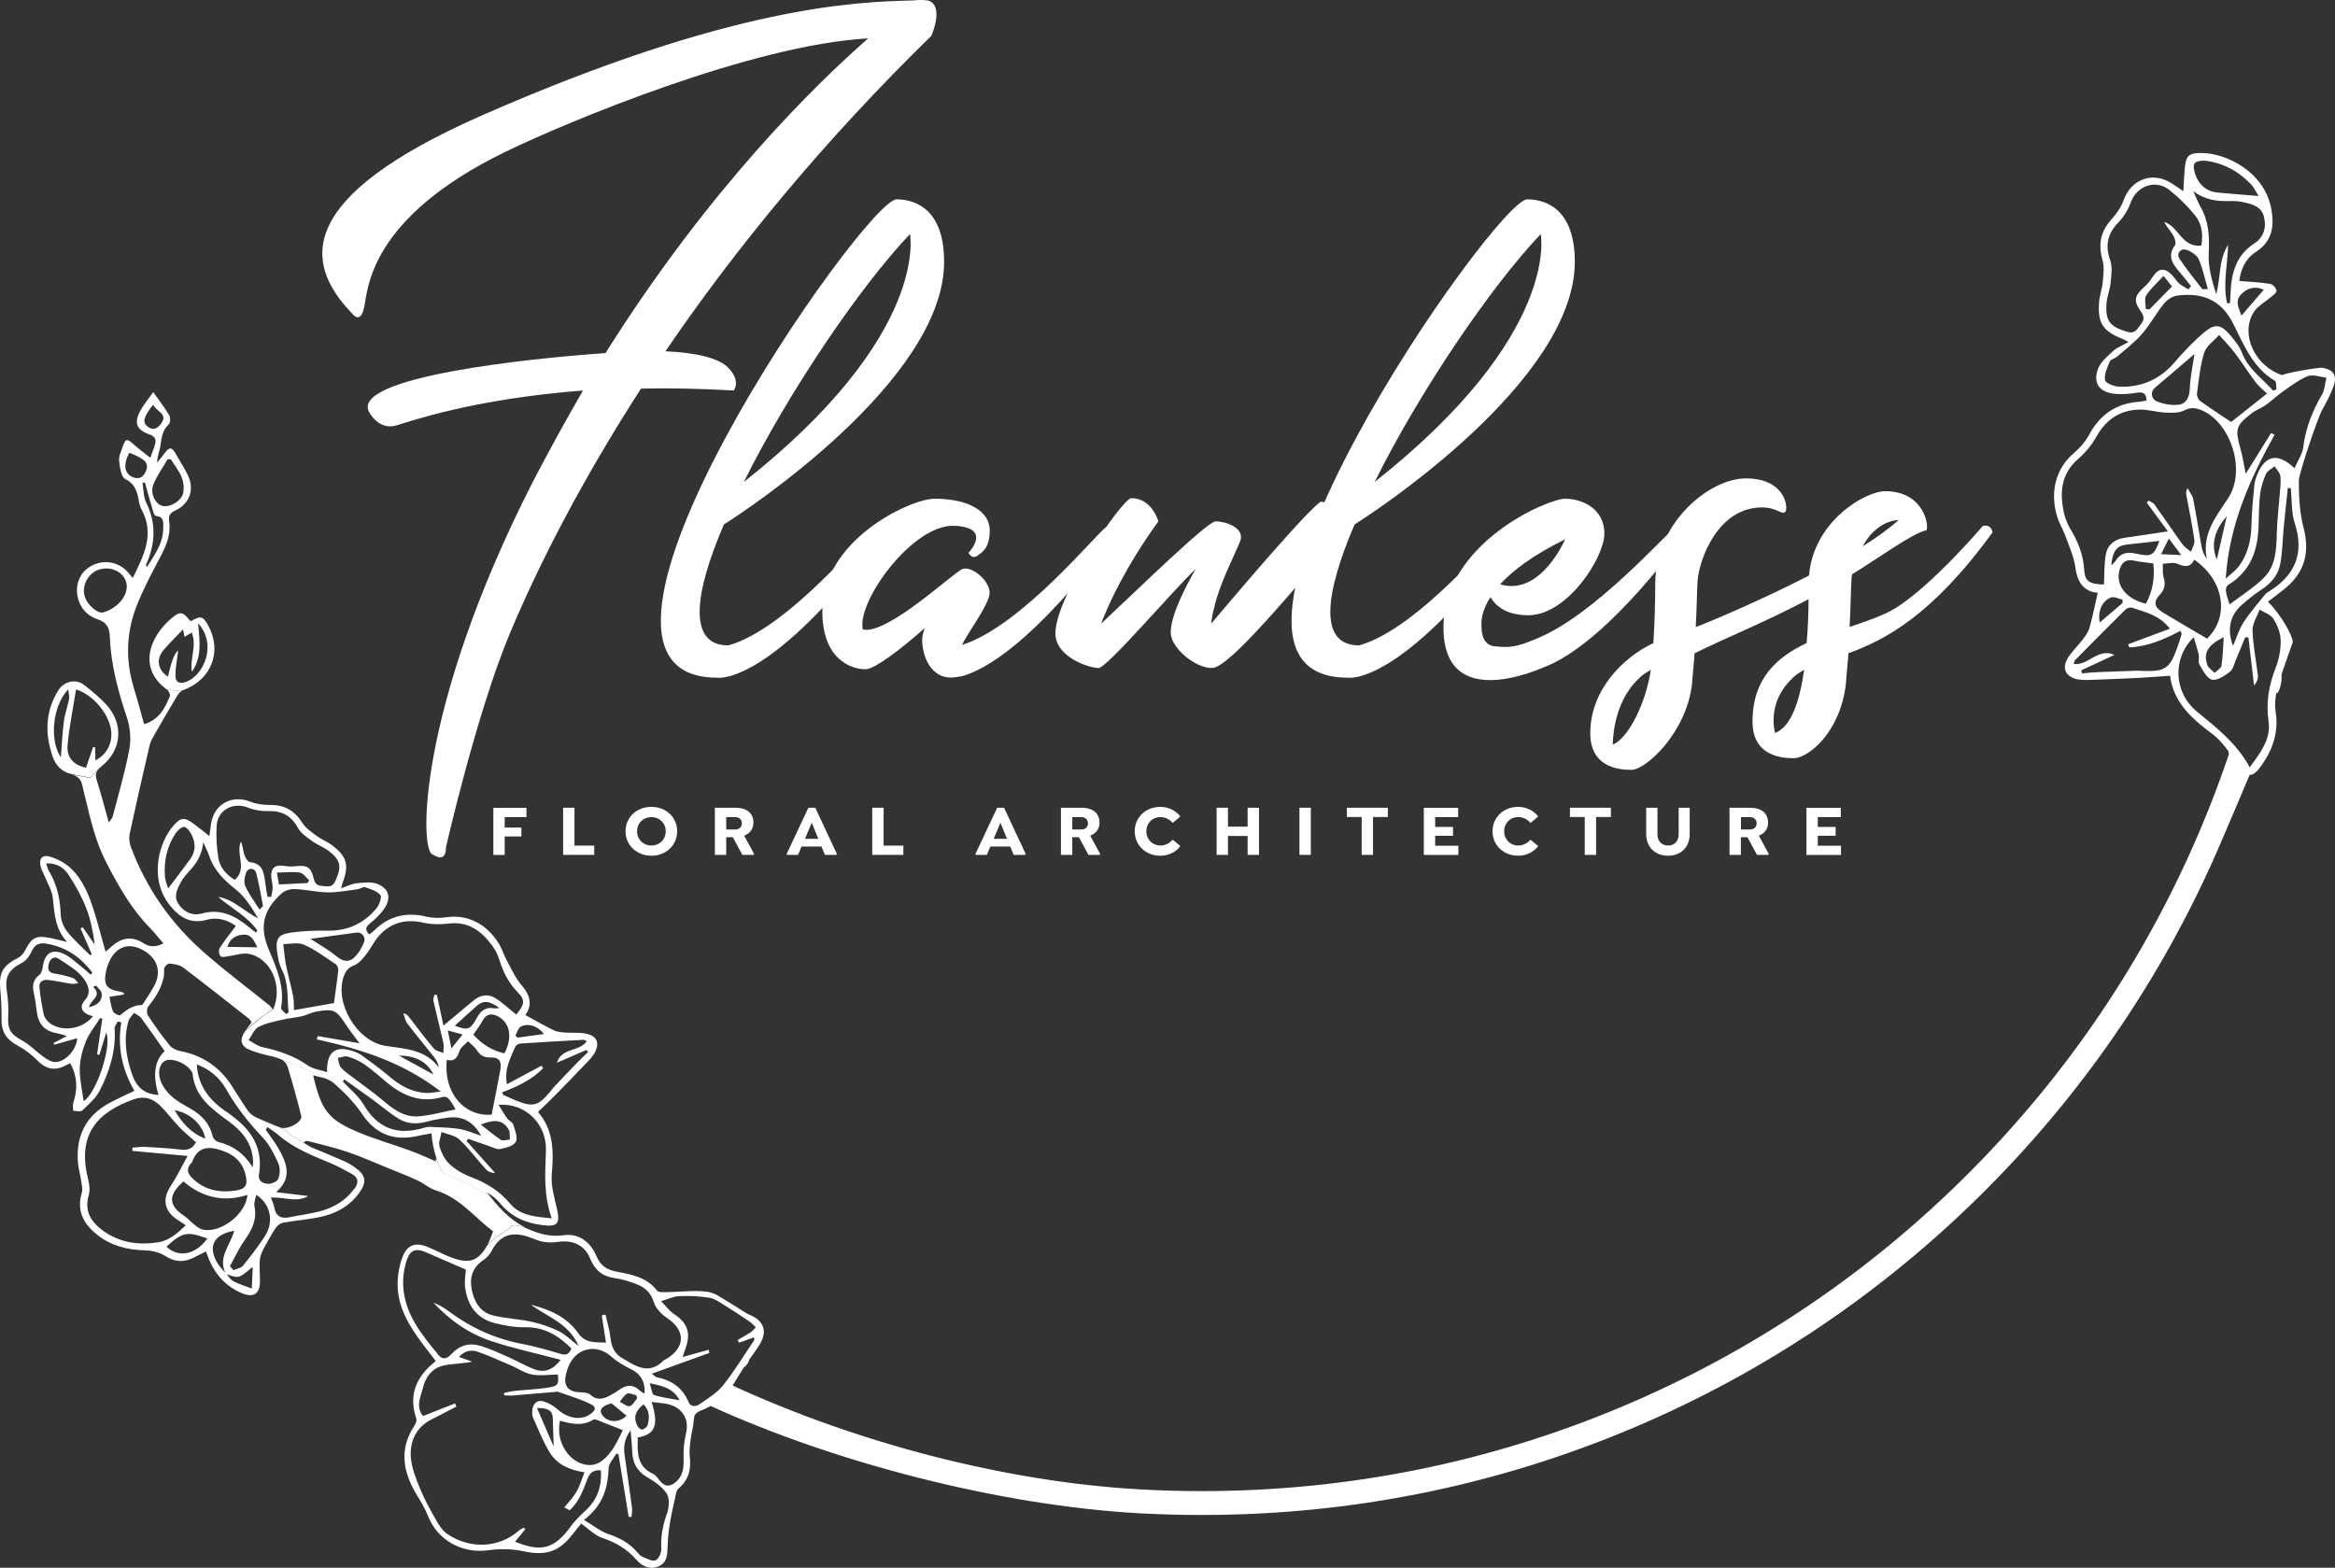 <?xml version="1.0" encoding="UTF-8"?>
<svg id="Layer_2" xmlns="http://www.w3.org/2000/svg" viewBox="0 0 244.65 164.28">
  <rect x="0" y="0" width="244.65" height="164.28" fill="#333333" stroke="none"/>
  <defs>
    <style>
      .cls-1 {
        fill: #fff;
      }
    </style>
  </defs>
  <g id="Layer_1-2" data-name="Layer_1">
    <g>
      <g>
        <path class="cls-1" d="M233.6,78.68c-.04.06-.09.13-.13.19.03.03.06.06.09.09-.9,2.67-1.9,5.31-3.01,7.93-5.72,13.52-13.91,25.67-24.34,36.1-10.43,10.43-22.58,18.62-36.1,24.34-14,5.92-28.88,8.92-44.21,8.92-2.14,0-4.31-.06-6.44-.18-14.28-.8-29.83-4.95-42.72-10.89-.25.81-2.02,1.35-2.28,2.15,13.1,5.98,30.38,10.43,44.87,11.24,2.18.12,4.39.18,6.58.18,15.67,0,30.87-3.07,45.19-9.12,13.82-5.85,26.24-14.22,36.9-24.88,10.66-10.66,19.03-23.08,24.88-36.9.48-1.14,1.56-3.62,2.89-6.8-.77-.73-1.49-1.53-2.15-2.38Z"/>
        <g>
          <path class="cls-1" d="M78.62,137.82c-.73-.33-1.37-.86-2.07-1.25-.8-.45-1.6-1.11-2.45-1.21-1.41-.18-2.87.03-4.31.04-.33,0-.81.03-.95-.16-1.08-1.42-2.69-1.69-4.25-1.99-1.02-.2-1.67-.61-2.09-1.61-.63-1.48-1.83-2.44-3.48-2.2-1.41.2-2.62-.17-3.81-.71-.97-.44-1.91-.39-1.67-.12-.54.35-2.27,1.49-2.51,1.92-.88,1.53-1.75,1.9-3.42,1.35-.95-.31-1.83-.82-2.76-1.2-1.28-.54-2.17-.27-2.67,1.02-.34.88-.51,1.89-.52,2.84-.01,2.45,1.23,4.43,2.64,6.31.44.59.9,1.17,1.36,1.77-2.05,1.62-2.89,3.54-2.04,6.03.06.19-.04.49-.16.68-1.69,2.5-1.24,4.93.22,7.34.42.7.86,1.4,1.15,2.15,1,2.59,3.61,4.02,6.38,3.62,1.18-.17,2.45-.14,3.62.11,2.32.5,3.74.09,5.2-1.82.3-.39.61-.76.87-1.08.78.56,1.41,1.23,2.17,1.49,1.44.48,2.65,1.19,3.65,2.35.56.64,1.41,1.03,2.31.63.9-.4.89-1.27.92-2.1.03-.74.09-1.49.21-2.23.15-.95.36-1.88.57-2.82.08-.34.12-.78.35-.98,1.09-.91,1.35-2.04,1.19-3.38-.07-.58.02-1.18.09-1.76.08-.68.29-1.34.33-2.02.03-.5.14-.75.64-.97.74-.32,1.58-.67,2.06-1.26.44-.55,1.43-1.09,1.52-1.24.02-.03.04-.06.06-.1-.07-.03-.14-.06-.21-.08.47-.75.81-1.3,1.2-1.93.1.05.61-.64.5-.72.44-.64.9-1.2,1.24-1.83.7-1.28.26-2.29-1.05-2.88ZM49.41,134.97c-.23-1.25.2-2.27,1.32-2.99.32-.21.6-.56.78-.91.82-1.54,1.93-2.03,3.65-1.53.57.17,1.11.46,1.69.57.51.1,1.06.11,1.58.03,1.53-.24,2.82.3,3.39,1.72.51,1.25,1.31,1.9,2.64,2.08.74.1,1.47.34,2.17.6.91.34,1.56.89,1.88,1.93.2.64.81,1.26,1.4,1.65,1.92,1.29,1.92,3.05-.07,4.27-.11.07-.24.1-.33.19-1.56,1.57-2.97.53-4.36-.29-.78-.46-1.1-1.22-1.19-2.13-.09-.81-.34-1.6-.52-2.41-.13.03-.26.06-.39.09.14.91.28,1.82.44,2.85-1.18-.06-2.14.12-2.95-1.04-1.15-1.65-2.98-2.44-4.91-2.93,1.71,1.28,3.95,1.92,5,4.33-.8-.61-1.35-1.19-2.03-1.53-.91-.45-1.89-.79-2.88-1.01-1.34-.3-2.74-.34-4.07-.67-1.42-.35-2.02-1.55-2.26-2.87ZM68.08,144.94c1.31.31,2.38.45,3.13,1.79-1.06-.2-1.9-.29-2.69-.55-.21-.07-.25-.67-.45-1.24ZM63.2,148.41c-.53-.61-.2-1.09.87-1.36.59.49,1.08.89,1.56,1.29-.63.72-1.82.76-2.43.07ZM65.26,149.86c-.55,1.08-1.09,2.46-2.33,3.31-1.09.75-2.71.23-3.6-1.05-.65-.93-.9-1.98-.66-3.25,1.24.36,2.4.59,3.52-.12.09-.06.29.01.43.07.84.33,1.68.66,2.63,1.04ZM64.94,146.87c.25-.29.46-.68.77-.83.24-.11.62.1.94.16.04.11.07.21.11.32-.26.29-.48.77-.79.83-.31.06-.69-.3-1.04-.47ZM67.42,147.16c.64.63.66,1.39.43,2.17-.06.21-.36.43-.58.47-.15.02-.42-.24-.51-.43-.41-.85-.2-1.51.66-2.21ZM67.06,145.74c-.66-.66-1.36-.68-2.11-.15-.33.24-.68.45-1.04.64-.7.37-1.36.56-2.07-.09-.25-.23-.75-.23-1.13-.25-1.14-.04-1.68-.66-1.43-1.77.1-.45.24-.92.47-1.32.94-1.67,2.88-1.91,4.3-.65.61.55,1.36.98,2.1,1.34.95.46,1.5,1.34,1.37,2.55-.17-.12-.33-.19-.45-.32ZM42.24,134.63c-.03-.89.12-1.83.41-2.67.35-1,.97-1.17,1.95-.75,1.4.6,2.8,1.21,4.21,1.83-.03.56-.17,1.25-.07,1.91.25,1.82,1.18,3.2,3.04,3.68,1.05.27,2.17.47,3.25.45,1.99-.03,3.48.86,4.84,2.23-.25.59-.55.74-1.14.56-1.35-.41-2.72-.8-4.1-1.06-2.8-.55-5.32-1.69-7.59-3.39-.5-.37-1.03-.69-1.63-.92,1.71,1.85,3.74,3.27,6.12,4.05,2.34.77,4.76,1.29,7.22,1.94-.82,1.05-1.67,1.39-2.73,1-.94-.34-1.81-.87-2.72-1.27-.97-.43-1.94-.88-2.95-1.19-1.17-.36-2.24-.05-3.08.88-.39.44-.87.62-1.29.12-1.8-2.19-3.64-4.39-3.74-7.42ZM59.83,159.92c-1.74,2.37-3.06,2.77-5.87,1.63.36-.44.72-.87,1.08-1.3-.05-.06-.1-.11-.15-.17-.16.09-.34.15-.48.27-2.08,1.87-5.17,2.03-7.57.37-.49-.33-.85-.91-1.15-1.44-.62-1.09-1.23-2.19-1.7-3.34-.43-1.06-.88-2.18-.95-3.3-.1-1.69.6-3.12,2.23-3.93.86-.43,1.7-.88,2.55-1.32-.05-.11-.09-.22-.14-.33-1.09.43-2.18.86-3.35,1.32-.82-.97-.25-1.99-.01-2.98.27-1.11.94-2,2.04-2.28.98-.25,2.05-.2,3.12-.43-.44-.16-.89-.32-1.39-.5.58-.65,1.28-.78,1.94-.55,1.21.41,2.37.96,3.55,1.46.72.31,1.4.79,2.14.93.87.16,1.8.02,2.73,0,.11,1.08.04,1.22-1.19,1.4-1.09.16-2.19.2-3.28.31-.39.04-.78.14-1.16.22,0,.08,0,.17,0,.25.3,0,.61.05.91.02,1.5-.12,3-.25,4.5-.38.06,0,.13-.04.19-.02,1.19.43,2.43.77,3.55,1.35.73.37.15.84-.27,1.1-.95.58-2.28.29-3.21-.54-.43-.38-.96-.71-1.5-.88-.73-.22-1.19.23-1.22,1,0,.22-.03.46.06.65.57,1.25,1.06,2.55,1.78,3.71.76,1.23,2.03,1.82,3.63,2.06-.3.74-.49,1.43-.84,2.04-.34.59-.84,1.1-1.28,1.64.19.1.38.2.57.3.94-.86,1.39-2.03,1.82-3.19.25-.68.6-1.07,1.45-1,.1,1.6-.32,2.99-1.52,4.13-.57.54-1.15,1.08-1.61,1.7ZM57.92,148.63c.03.99.06,1.98.09,2.95-.55-1.26-1.11-2.56-1.75-4.04,1.1,0,1.64.22,1.66,1.09ZM69.89,158.57c-.43,1.21-.68,2.39-.6,3.68.03.42-.25,1.08-.58,1.24-.32.16-.9-.15-1.34-.33-.25-.1-.46-.33-.64-.54-.8-.95-1.82-1.47-2.99-1.87-.83-.28-1.54-.88-2.55-1.48,1.99-1.52,2.5-3.36,2.58-5.43.02-.51.52-1.01.8-1.51.08.02.16.04.23.06.36,2.19.71,4.37,1.07,6.56.1,0,.2,0,.3,0,.02-.34.09-.68.04-1.01-.24-1.81-.5-3.61-.76-5.41-.12-.85-.09-1.67.62-2.65.07.92.15,1.57.17,2.23.04,1.15.47,2.02,1.5,2.64.79.47,1.63,1.02,2.11,1.75.33.5.26,1.44.04,2.07ZM71.86,150.3c-.19.8-.27,1.65-.24,2.48.04,1.02-.04,1.93-.93,2.61-.56.42-1.03.37-1.48-.14-.25-.28-.46-.66-.77-.8-1.75-.79-1.65-2.31-1.62-3.82,1.82-.32,2.23-1.27,1.45-3.73,1.11.18,2.16.09,2.99.89.72.7.83,1.54.6,2.51ZM77.4,140.71c.52-.19,1.04-.37,1.59-.57.02.12.07.23.04.28-1.07,1.58-2.06,3.23-3.24,4.71-.64.81-1.59,1.39-2.46,1.99-.36.25-.93.4-1.2-.23-.63-1.5-1.81-2.28-3.35-2.58-.08-.02-.14-.1-.49-.36,2.14-.77,4.09-1.47,6.04-2.18-.03-.11-.06-.22-.09-.33l-2.72.76c.16-.48.27-.78.37-1.09.49-1.51.09-2.51-1.22-3.38-.54-.36-.94-.91-1.4-1.38.63-.19,1.24-.5,1.88-.53,1.06-.05,2.13,0,3.18.17.55.09,1.07.47,1.57.78.9.55,1.77,1.13,2.64,1.72.24.16.43.4.65.6-.19.19-.37.4-.59.55-.43.28-.88.52-1.32.78.05.09.1.19.15.28Z"/>
          <path class="cls-1" d="M61.33,108.29c-.68-.11-1.38-.04-2.07-.09-.43-.03-.89-.07-1.27-.25-.98-.48-1.93-1.03-2.95-1.59.73-.99.57-2-.35-3.07-.66-.76-1.09-1.72-1.58-2.62-.32-.58-.5-1.23-.84-1.78-1.27-2.1-3.33-3.09-5.44-2.78-.72.11-1.5.1-2.21-.07-2.07-.49-3.85-.06-5.38,1.43-.17.17-.37.3-.54.45-.52-.51-.36-.82.1-1.19.53-.43,1.04-.92,1.43-1.47.8-1.14.56-2.16-.74-2.65-.64-.24-1.44-.12-2.16-.05-.49.05-.97.31-1.58.52.08-.32.09-.44.14-.55.71-1.91.47-2.78-1.14-3.99-.47-.35-1.05-.57-1.53-.92-.56-.41-1.19-.83-1.54-1.39-.8-1.27-1.84-1.89-3.34-1.88-.7,0-1.46-.08-2.1-.34-1.88-.76-3.76.2-4.11,2.21-.07.43-.12.86-.19,1.39-.63-.49-1.15-.93-1.7-1.33-.93-.68-1.3-.63-2.07.24-1.47,1.65-2.62,5.49-.41,8.3,1,1.27,2.17,2.05,3.91,1.56,1.19-.33,2.26.08,3.04.64-.61.82-1.2,1.55-1.7,2.34-.13.2-.06.69.11.85.15.14.56.02.85-.02.67-.08,1.37-.35,2.01-.25,2.34.36,3.73,3.33,2.64,5.86-.1-.11-2.77,1.99-2.99,2.33-.55.84-.39,1.52.55,1.89.78.31,1.61.52,2.44.7.74.16,5.81,2.29,6.3,2.73,1.1.97,2.17,2.03,2.98,3.23,1.42,2.13,3.28,2.89,5.73,2.38.51-.11,1.03-.2,1.58-.3.11,1.73.81,3.74,1.26,4.2.9.37,1.8.74,2.7,1.11.17.07.34.17.47.3.38.41,1.61.9,1.34.55.53.32,1.03.69,1.41,1.16,1.15,1.4,2.64,2.07,4.39,2.29,1.66.22,1.94-.14,1.55-1.81-.27-1.15-.62-2.36-.52-3.51.21-2.39.2-4.65-1.44-6.53.7-.68,1.33-1.28,1.94-1.9,1.01-1.03,2.01-2.06,3-3.1.36-.38.76-.76,1.01-1.22.56-1.04.18-1.81-.98-1.99ZM57,108.35c-.97.13-1.86.26-2.76.38-.08-.07-.16-.15-.24-.22.18-.32.28-.77.55-.92.78-.42,1.79-.09,2.44.76ZM39.77,97.99c1.23-1.33,2.76-1.71,4.55-1.31.85.19,1.79.21,2.66.1,2.1-.27,3.48.79,4.61,2.34.35.47.6,1.04.78,1.6.39,1.25.98,2.35,1.91,3.3.78.79.67,1.26-.19,2.29-.75-.59-1.44-1.27-2.25-1.75-.72-.43-1.53-.3-2.2.26-1,.83-1.99,1.66-3.18,2.65-.27-1.26-.48-2.25-.69-3.23-.09,0-.17,0-.26,0-.04.21-.14.44-.1.64.33,1.46.71,2.91,1.04,4.38.08.34,0,.72,0,1.08-.34-.15-.79-.21-1-.47-.91-1.07-1.75-2.21-2.61-3.32-.12-.16-.26-.31-.58-.37.13.36.19.77.41,1.06.91,1.19,1.87,2.35,2.8,3.52.24.3.43.65.51,1.1-1.42-1.91-3.58-1.96-5.56-2.26-3.07-.47-5.4-4.56-4.4-7.3.21-.57.48-.92,1.09-1.15.5-.19.91-.7,1.26-1.15.5-.63.85-1.41,1.39-2ZM51.51,116.8c-2.9.24-5.09-2.37-4.69-5.74.8.21,1.1-.23,1.33-.94.12-.39.58-.67.88-1.01.3.29.67.54.89.88.35.56.75.84,1.45.82.92-.03,1.22.38,1.05,1.32-.28,1.53-.59,3.06-.91,4.68ZM53.3,118.39c.16.27.09.68.12,1.02-.32.02-.72.17-.94.03-.74-.48-1.41-1.06-2.1-1.6,1.55-.63,2.36-.43,2.92.54ZM48.47,108.4c-.38.46-.68.84-1.17,1.45-.15-.72-.24-1.19-.38-1.87.68.19,1.07.29,1.56.42ZM47.66,107.47c.76-.68,1.5-1.35,2.24-2.02.71-.65,1.34-.62,2.42.18-.24.01-.41.05-.55.03-.83-.16-1.37.21-1.76.92-.74,1.35-.97,1.42-2.35.9ZM49.59,108.42c.35-.52.7-.96.96-1.45.4-.75.95-.82,1.64-.46,1.27.68,1.53,2.23.66,3.87q-1.88-.42-3.26-1.97ZM47.74,116.25c-1.3.25-2.61.64-3.93.73-1.57.11-2.75-.87-3.9-1.84-.9-.76-1.88-1.43-2.82-2.15-.47-.36-.98-.69-1.37-1.13-.22-.24-.23-.67-.33-1.01.36-.05.75-.22,1.06-.13.62.19,1.24.47,1.77.84.82.57,1.57,1.25,2.34,1.89,1.68,1.39,3.52,2.15,5.74,1.52.54-.15.75.06,1.42,1.26ZM45.41,112.59c-1.13-.62-2.42-1.32-3.62-1.98,1.56,0,2.93.54,3.62,1.98ZM35.12,100.98c.19.13.35.47.32.7-.12,1.17-.3,2.32-.45,3.43-1.31.23-2.71.48-4.19.74-.02-.45.01-.99-.09-1.49-.22-1.09-.53-2.17-.75-3.26-.14-.71-.19-1.45-.28-2.17.73,0,1.55-.21,2.16.06,1.16.51,2.2,1.29,3.26,2ZM32.54,98.38c1.51-.21,3.13-.42,4.75-.65.74-.11.99.59.88.9-.23.67-.64,1.36-1.18,1.81-.46.39-1.08.31-1.68-.19-.9-.75-1.94-1.32-2.78-1.87ZM22.88,89.9c-.19-1.1-.24-2.25-.18-3.37.09-1.66,1.75-2.53,3.29-1.9.64.26,1.4.38,2.09.36,1.45-.05,2.43.48,3.14,1.77.32.58.97,1,1.53,1.41.53.38,1.18.6,1.69,1,1.3.99,1.37,1.68.68,3.18-.3.65-.73.53-1.23.5-.5-.03-.85-.1-1-.72-.31-1.31-.69-1.5-2.01-1.35-.4.04-.81,0-1.21-.06-.88-.11-1.3.25-1.25,1.15.02.37.15.74.15,1.12,0,.33-.1.66-.15.99-.13,0-.26,0-.39,0-.09-.55-.19-1.09-.26-1.64-.13-.98-.31-1.88-1.57-1.99-.22-.02-.48-.44-.58-.72-.15-.46-.18-.97-.37-1.45-.6,1.28.71,2.83-.65,4.02-.84-.51-1.54-1.25-1.72-2.27ZM32.4,92.24c-.06.1-.12.19-.18.29-.94.05-1.88.1-2.99.15-.06-.35-.13-.76-.22-1.24.88-.02,1.66-.12,2.41,0,.36.05.65.52.98.81ZM26.84,91.46c.3,1.13.49,2.29.71,3.45.01.05-.11.13-.35.41-.56-.89-1.13-1.64-1.5-2.47-.17-.39-.08-1,.09-1.42.22-.54.9-.51,1.05.04ZM17.28,91.8c-.12-1.57.21-3.06,1.06-4.39.22-.34.66-.79.95-.76.31.04.66.54.83.91.4.84.37,1.71-.21,2.49-.73.99-1.48,1.98-2.29,3.05-.12-.43-.32-.86-.35-1.3ZM23.82,99.23c.26-.9.94-1.26,1.73-1.29.82-.03,1.07.68,1.42,1.33-1.1-.02-2.1-.03-3.16-.05ZM22.87,94c1.38,1.17,3.03,2.02,4.1,3.51-.05.07-.11.14-.16.21-.22-.17-.44-.33-.65-.51-1.45-1.21-3-2.04-5-1.49-1.02.28-1.88-.14-2.46-.99-.54-.8-.14-1.58.26-2.3.21-.38.49-.73.79-1.05.82-.87,1.44-1.82,1.54-3.12.21.48.46.94.63,1.43.5,1.5,1.52,2.51,2.74,3.48.99.78,1.7,1.91,2.38,3.05-1.46-.69-2.53-1.98-4.18-2.23ZM29.44,105.62c.45-2.3-.55-4.34-1.36-6.32-.97-2.39-.31-4.15,1.45-5.7.33-.29.9-.46,1.36-.44,1.16.05,2.3.33,3.46.35,1.04.01,2.08-.2,3.12-.33.28-.04.58-.28.81-.2.57.19,1.22.39,1.58.81.17.2-.11,1.01-.4,1.37-1.31,1.59-3,2.39-5.1,2.36-1.34-.02-2.7.02-4.02.23-1.19.19-1.47.68-1.32,1.86.09.68.2,1.4.51,1.99.75,1.44.53,2.98.71,4.48-.09.06-.18.12-.27.18-.18-.21-.55-.47-.52-.64ZM34.28,112.35c-.72-.24-1.47-.32-2.02-.7-1.46-1.01-3.05-1.57-4.76-1.92-.51-.11-.97-.48-1.45-.74.33-.47.57-1.13,1.02-1.37.76-.4,1.66-.57,2.52-.77.68-.17,1.4-.21,2.08-.37.48-.11.93-.38,1.42-.47,1.88-.34,2.15-.19,3.17,1.39.4.62.88,1.2,1.41,1.92-1.56-.27-2.97-.51-4.38-.75-.03.11-.07.23-.1.34,4.57,1.02,8.99,2.37,12.99,5.47-.69.07-1.13.18-1.56.15-1.47-.09-2.68-.75-3.79-1.7-.93-.79-1.92-1.51-2.91-2.23-.27-.2-.6-.34-.93-.45-1.83-.63-2.79.07-2.72,2.2ZM44.89,118.09c-.15,0-.31.04-.46.09-2.73.82-4.83.12-6.33-2.43-.54-.92-1.44-1.62-2.18-2.42.05-.07.11-.15.16-.22.99.71,1.98,1.41,2.96,2.12.91.66,1.76,1.4,2.71,1.99.92.57,1.95.6,3.01.31.72-.2,1.47-.32,2.22-.42,1.53-.19,2.66.48,3.43,1.91-.76-.25-1.51-.6-2.29-.72-1.07-.17-2.16-.16-3.24-.22ZM57.2,120.6c-.09,2.37-.25,4.69.61,7.07-1.6-.17-3.26-.23-4.35-1.53-1.14-1.36-2.52-2.2-4.14-2.81-.8-.3-1.6-.77-2.22-1.35-.5-.46-.85-1.17-1.05-1.83-.13-.45.13-1.01.21-1.53.64.25,1.42.35,1.88.79,1.01.96,1.85,2.1,2.79,3.14.21.23.53.35.94.36l-2.99-3.35.18-.23c.7.25,1.39.5,2.09.73.42.14.87.41,1.25.34.6-.11,1.41-.32,1.65-.76.23-.43-.09-1.2-.27-1.79-.08-.26-.46-.41-.64-.66-.31-.42-.56-.88-.9-1.42,2.77-.22,5.07,1.98,4.96,4.83ZM61.44,110.01c.06.08.11.16.17.24-.36.35-.74.69-1.09,1.06-.85.87-1.69,1.76-2.52,2.64-.13.14-.23.3-.35.44-1.28,1.52-1.79,1.65-3.61.92-.44-.18-.86-.37-1.29-.57-.04-.02-.06-.11-.14-.28,1.62-.61,3.12-1.31,4.29-2.52-.05-.09-.1-.18-.15-.27-1.2.64-2.4,1.27-3.64,1.94-.3-1.56.37-2.72.87-3.91.07-.16.33-.33.51-.35,2.21-.15,4.43-.27,6.65-.39.1,0,.21.09.34.14-.76,1.14-2.63.64-3.13,2.26,1.1-.48,2.1-.91,3.1-1.34Z"/>
          <path class="cls-1" d="M7.43,81.1c.56.13,1.94.35,1.96.39.22-.11.83-.88,1.19-1.15,2.22-1.71,2.43-4.53.49-6.58-.69-.73-1.47-1.37-2.26-1.99-.85-.67-2.11-.38-2.69.55-1.38,2.22-1.44,4.56-.6,6.97.32.92.96,1.58,1.9,1.8ZM7.98,72.25c1.86.58,3.55,2.71,3.68,4.46.1,1.23-.52,2.38-1.66,2.97-.01-.52-.03-.94-.04-1.37-.07-.01-.13-.03-.2-.04-.25.73-.5,1.46-.75,2.18-1.28-.27-2.04-1.05-1.93-2.35.17-1.95.58-3.89.89-5.86ZM7.15,72.23c.04.45.14.75.09,1.02-.16.8-.45,1.57-.55,2.37-.17,1.3-.22,2.62-.31,3.75-1.18-1.73-.94-5.31.77-7.14Z"/>
          <path class="cls-1" d="M36.11,121.7c-1.18-.52-2.37-1.01-3.56-1.51-.26-.11-1.88-1.23-2.18-1.26.05-.17-.59-.58-1.02-.77-.86-.37-1.74-.7-2.59-1.11-.32-.15-.62-.42-.83-.72-.61-.88-1.15-1.8-1.74-2.69-1.29-1.92-3.07-3.09-5.35-3.51-.39-.07-.84-.31-1.09-.62-.81-1-1.56-2.05-2.26-3.12-.14-.22-.11-.73.05-.93.95-1.18,1.71-2.4,1.65-4,0-.18-.37-1.36-.69-1.43,0-.1-1.02-.94-1.51-1.23-1.23-.73-2.28-.55-3.36.43-.2.18-.41.36-.57.5-.4-1.42-.76-2.82-1.19-4.19-.52-1.69-1.17-3.36-2.49-4.59-.59-.55-1.4-.96-2.18-1.19-.8-.24-1.17.27-.93,1.08.09.33.27.63.4.95.3.76.76,1.49.86,2.28.2,1.58.17,3.18,1.5,4.64-.78-.19-1.26-.32-1.75-.42-1.52-.3-1.96-.06-2.67,1.34-.16.31-.45.61-.76.77-1.57.79-1.98,1.55-1.82,3.3.1,1.02.14,2.06.13,3.09-.02,1.37.53,2.17,1.78,2.83.75.4,1.44.96,2.04,1.56.79.8,1.69,1.05,2.72.55.22-.11.44-.22.66-.32.73,1.36.81,2.66.33,4.11-.09.27-.02.58-.02.88.32,0,.77.13.94-.03.67-.63,1.42-1.27,1.83-2.07,1.04-2.03,1.72-4.18,1.57-6.52-.02-.24.21-.49.32-.74.13.03.26.06.38.09-.43,2.56.08,4.94,1.37,7.17-.94.46-1.76.83-2.56,1.25-2.53,1.35-3.59,3.5-3.35,6.32.06.65.26,1.29.35,1.94.06.4.16.84.05,1.2-.57,1.88.2,3.25,1.6,4.37,1.46,1.17,3.16,1.59,5.01,1.64.71.02,1.52.2,2.11.58.99.63,1.91.71,2.93.22.44-.21.88-.44,1.36-.68.14.36.23.63.34.88.68,1.6,1.79,2.8,3.4,3.48,1.28.54,1.93.08,1.92-1.31,0-.72-.08-1.45-.02-2.16.03-.41.22-.82.41-1.2.39-.74.8-1.47,1.27-2.17.17-.25.49-.49.78-.54,1.42-.26,2.87-.33,4.26-.69,1.44-.37,2.74-1.12,3.65-2.36.88-1.2.78-1.91-.43-2.76-.33-.24-.69-.45-1.06-.61ZM20.11,112.35c.03.06.07.11.07.17.24,2.45,2.03,3.7,3.79,4.99,1.45,1.06,2.51,2.37,2.55,4.27,0,.18-.04.35-.06.53-.86-1.43-2.05-2.27-3.6-2.65-.23-.06-.52-.36-.58-.59-.31-1.36-1.17-2.25-2.34-2.91-.6-.34-1.22-.67-1.75-1.1-.43-.34-.82-.78-1.1-1.25-.64-1.04-.51-2.24.19-2.64.72-.4,2.36.28,2.83,1.18ZM24.66,124.76c-1.69.25-3.25-.06-4.52-1.31-.49-.48-.65-1-.11-1.56.04-.04.09-.09.11-.15.44-1.23,1.27-1.66,2.56-1.34,1.47.37,2.6,1.07,3.01,2.63.28,1.14.07,1.56-1.05,1.73ZM25.92,125.21c-.14,2.05-2.92,4.13-4.76,3.61-.36-.1-.68-.41-.99-.66-.29-.23-.53-.53-.84-.73-1.69-1.09-1.75-2.19-.11-3.63,1.94,1.66,4.18,2.23,6.69,1.41ZM18.29,116.34c1.56.24,2.97,1.5,3.22,2.98-1.53-.59-2.44-1.68-3.22-2.98ZM5.79,111.29c-.4,0-.86-.28-1.21-.53-.77-.55-1.44-1.28-2.26-1.73-1.21-.66-1.53-1.14-1.46-2.53.04-.84,0-1.69-.13-2.52-.25-1.62.13-2.34,1.57-3.09.42-.22.8-.7.99-1.15.32-.74.77-.98,1.54-.86,2.07.33,3.63,1.42,4.84,3.04l-.15.22c-.35-.3-.7-.61-1.06-.9-.54-.42-1.05-.92-1.66-1.23-1.3-.66-2.1-.17-2.31,1.25-.05.31-.14.73-.36.89-.7.52-.75,1.17-.58,1.93.14.64.23,1.3.31,1.95.15,1.24.8,2.01,2.06,2.23.3.05.58.16,1.09.3-.59.31-.99.52-1.39.73.02.06.04.12.06.18l2.41-.68c-.07,1.2-1.21,2.48-2.3,2.5ZM9.74,106.5c-1.08,1.31-3.1,1.67-4.44.77-.31-.21-.62-.59-.71-.94-.22-.94-.35-1.91-.46-2.87-.07-.65.44-.82.93-.77.8.08,1.6.28,2.4.4.24.04.5-.04.75-.07-.19-.19-.36-.46-.58-.54-.62-.2-1.27-.37-1.91-.46-.68-.09-.74-.51-.61-1.01.14-.54.55-.87,1.06-.53.93.62,1.98,1.21,2.61,2.08.31.43.9,1.36.13,2.23-.69.78-.33,1.4.84,1.71ZM8.76,115.38c-.14-1.09-.42-2.24-.4-3.39.02-.97.27-1.97.64-2.87.36-.88.99-1.64,1.5-2.45.07.03.15.05.22.08-.09.63-.19,1.27-.28,1.9-.09.61-.18,1.22-.27,1.83.08.02.16.04.24.06.24-.77.48-1.54.72-2.34.63,1.53-1.12,6.5-2.37,7.18ZM10.65,104.07c.11.74-.39,1.28-1.32,1.47.15-.79,1.44-1.18.42-2.13.11-.04.21-.09.32-.13.2.26.53.51.58.79ZM8.68,97.16c-.08.04-.16.08-.24.13.39.9.78,1.79,1.17,2.69-.06.04-.11.07-.17.11-.81-.81-1.68-1.57-2.39-2.46-.39-.48-.67-1.19-.69-1.8-.05-1.64-.39-3.16-1.24-4.57-.12-.2-.16-.44-.28-.79,1.18-.04,1.9.51,2.37,1.24.7,1.07,1.33,2.2,1.8,3.39.48,1.21.74,2.52.91,3.88-.41-.6-.83-1.2-1.24-1.8ZM11.85,106.01c-.21-.47-.26-1.01-.38-1.56.55-.09,1.02-.16,1.5-.23,0-.06,0-.12.01-.17-.13-.05-.25-.12-.39-.14-1.44-.23-1.78-.72-1.47-2.18.05-.24.13-.49.22-.72.65-1.65,1.9-2.25,3.32-1.61,1.72.78,2.34,2.26,1.54,3.82-.31.61-.71,1.18-1.07,1.76-.08.13-.2.34-.3.34-.93,0-1.58.53-2.25,1.06-.1.08-.64-.18-.73-.38ZM13.45,107.02c.09-.33.39-.59.59-.89.27.19.61.34.79.59.83,1.13,1.62,2.29,2.42,3.42q-1.59,1.52-.64,4.59c-1.56-.06-2.35-.88-2.81-2.26-.6-1.81-.87-3.6-.35-5.45ZM16.52,130.18c-2.06.32-4.02.02-5.74-1.23-1.25-.91-1.97-2.06-1.48-3.73.16-.53.05-1.19-.09-1.76-1.13-4.59.99-6.93,4.85-8.28,1.03-.36,1.95-.08,2.69.65.73.72,1.36,1.56,2.07,2.31.52.54,1.11,1.01,1.71,1.55-.34.67-.84.86-1.56.78-1.25-.15-2.5-.22-3.76-.29-.44-.02-.89.05-1.34.08v.34c1.82.17,3.64.33,5.78.53-.65,1.18-1.13,2.19-1.74,3.11-.94,1.42-.73,2.67.73,3.61.24.15.47.31.82.54-.88.87-1.76,1.62-2.94,1.8ZM17.44,130.63c1.69-1.53,2.16-1.62,4.29-.85-1.23,1.69-3.03,2.07-4.29.85ZM22.76,132.32c-1-1.72-.37-2.98,1.78-3.35-.4,1.48-1.71,2.77-.93,4.4-.29-.34-.62-.67-.85-1.05ZM26.37,135.02c-.64-.25-1.31-.44-1.91-.76-.29-.15-.48-.47-.71-.74,1.26.46,1.29.44,2.67-.72.02.02.06.05.06.07-.03.71-.06,1.43-.1,2.14ZM27.75,129.55c-.71,1.06-1.48,2.09-2.29,3.08-.21.26-.66.32-1,.47-.12-.14-.25-.28-.37-.42.51-.91.94-1.87,1.54-2.72.78-1.09,1.32-2.18,1.03-3.57-.07-.35.11-.76.18-1.19,1.52.95,1.9,2.86.9,4.35ZM27.14,123.04c.42-2.54-.64-4.44-2.61-5.94-.15-.11-.29-.25-.44-.35-1.9-1.21-3.34-2.75-3.47-5.21,1.3.48,2.36,1.35,3.06,2.57,1.06,1.87,2.36,3.52,3.84,5.08.71.75,1.21,1.75,1.64,2.71.21.46.19,1.13,0,1.62-.1.29-.72.56-1.09.53-.49-.04-1.06-.25-.93-1.02ZM37.12,124.56c-.84,1.18-2.02,1.9-3.36,2.3-1.11.32-2.27.45-3.41.69-.9.19-1.45-.1-1.62-1.04-.06-.33-.21-.64-.35-1.02,1.38-.09,2.66.57,3.92-.16-1.06-.13-2.12-.26-3.37-.41,1.73-1.5,1.11-2.99.32-4.45-.4-.73-.93-1.39-1.41-2.09.06-.09.12-.19.18-.28.38.27.78.52,1.13.82,1.57,1.36,3.46,2.13,5.36,2.91.81.33,1.58.76,2.35,1.18.73.39.72.96.28,1.57Z"/>
          <path class="cls-1" d="M19.98,65.09c-.45-.4-.78-1.2-1.6-.62-2.31,1.65-4.26,5.25-.98,7.72.21.16,1.56.22,1.81.12,2.92-1.07,4.08-4,2.64-6.7-.57-1.06-.79-1.13-1.87-.51ZM19.56,71.43c-.79.3-1.19.06-1.18-.71.01-.85.19-1.7.29-2.54q-.53.28-1.07,2.72c-1.06-.67-1.28-1.8-.48-2.76.6-.72,1.28-1.37,2.06-2.19.07.35.1.52.15.78.26-.15.48-.28.76-.44.57,1.38-.22,2.74.01,4.11,1.07-1.51.84-3.23.65-5.09,2.04,2.23.59,5.44-1.2,6.12Z"/>
        </g>
        <path class="cls-1" d="M51.02,124.93s-.04-.03-.06-.04c.27.36-.96-.14-1.34-.55-.12-.13-.3-.24-.47-.3-.9-.37-1.8-.74-2.7-1.11-.2-.21-.46-.74-.69-1.42-.04-.03-.08-.06-.13-.09.02.1.03.19.05.29-.86-.37-1.72-.78-2.61-1.1-1.82-.67-3.7-1.2-5.49-1.95-3.19-1.33-3.92-2.3-4.77-5.99.53.17,1.07.25,1.52.41-1.14-.58-3.59-1.62-4.92-2.12.36.2.63.49.76.93.5,1.67.98,3.35,1.39,5.05.16.65-1.49,1.51-2.2,1.2-.09-.04-.19-.08-.28-.12,0,0,0,.01,0,.02.09.04.17.07.26.11.44.19,1.07.6,1.02.77.19.02.91.48,1.48.84l.07-.14c.12-.02.25-.07.36-.05,1.38.37,2.79.68,4.14,1.14,1.51.52,2.97,1.17,4.46,1.78.98.4,1.97.78,2.93,1.23.62.29,1.17.8,1.81,1,2.6.78,4.17,2.93,6.06,4.31-.22.53-.36.99-.58,1.39.41-.49,1.94-1.5,2.44-1.82-.22-.25.54-.31,1.41.02.01-.01.02-.02.03-.03-1.66-.83-2.85-2.21-3.96-3.66Z"/>
        <path class="cls-1" d="M28.29,105.4c-2.3-1.85-4.67-3.63-6.89-5.57-3.48-3.05-6.08-6.76-7.7-11.11-.15-.41-.2-.93-.11-1.36.67-3.1,1.37-6.19,2.09-9.27.1-.44.36-.86.59-1.26.76-1.33,1.53-2.65,2.32-3.96.14-.24.39-.48.64-.58.17-.06.33-.13.48-.2,0,0,0,0,0,0-.16.08-.33.15-.51.22-.23.09-1.38.05-1.73-.09.2.18.41.56.34.72-.52,1.2-1.05,2.43-2.71,2.95-.35-1.25-.66-2.45-1.03-3.64-.92-2.93-.88-5.85.22-8.69.7-1.81,1.63-3.53,2.53-5.25.61-1.17,1.11-2.33.9-3.68-.09-.59.1-.88.65-1.14,1.55-.73,2.05-2.26,1.27-3.79-.4-.78-.87-1.53-1.31-2.29-.31-.55-.63-.54-.99-.04-.28.38-.58.74-.87,1.1-.01-.63.24-1.12.32-1.63.13-.86.17-1.71.89-2.37.18-.16.19-.72.05-.96-.46-.79-1.04-1.52-1.67-2.42-.49.69-.97,1.26-1.33,1.9-.72,1.31-.45,2.05.95,2.54.55.19.69.49.58.97-.1.42-.28.81-.51,1.47-.72-.58-1.27-.97-1.77-1.43-.67-.61-.84-.59-1.13.29-.16.48-.42.98-.37,1.45.08.68.21,1.7.65,1.92,1.12.56,1.27,1.46,1.45,2.47.05.27.16.55.29.79,1.35,2.58.18,4.78-.96,7.1-.2-.24-.32-.38-.44-.52-.93-1.1-2.34-1.43-3.66-.86-1.21.52-1.92,1.76-1.71,3.15.19,1.26.98,2.19,2.12,2.56,1.03.34,1.25.96,1.29,1.86.11,2.92.87,5.69,1.79,8.45.34,1.03.45,2.26.25,3.32-.44,2.37-1.14,4.7-1.74,7.04-.05.18-.2.32-.41.63-.45-1.6-.81-3.02-1.26-4.42-.2-.63-.1-.99.45-1.41.04-.03.07-.06.11-.09-.02.01-.05.03-.07.04-.02.02-.04.04-.07.06-.36.27-.97,1.05-1.19,1.15-.02-.04-1.11-.21-1.75-.34.6.19.9.56,1.02,1.19.08.4.2.79.29,1.19.56,2.35,1.09,4.67,2.23,6.87,1.27,2.44,2.59,4.8,4.53,6.78.5.51.94,1.08,1.43,1.65-.71.36-1.3.4-1.95.07.01.02.03.05.05.07.52.36,1.28.99,1.28,1.08.32.08.68,1.26.69,1.43.01.36-.02.7-.08,1.03,0,0,.02,0,.02,0,.07-.33.1-.68.08-1.05,0-.18.37-.54.54-.52.48.05,1.05.12,1.42.4,2.33,1.76,4.61,3.57,6.9,5.37.12.09.19.23.3.38-.23.31-.47.59-.67.88.54-.55,2.79-2.3,2.88-2.21,0,0,0-.02.01-.03-.11-.13-.21-.26-.32-.35ZM15.47,44.71c-.57-.44-.46-.99.58-2.31.3.75,1.57.91.85,1.96-.32.46-.8.83-1.43.35ZM16.08,50.74c.39-.93.99-1.77,1.5-2.64.11.02.23.04.34.06.38.61.84,1.18,1.11,1.83.2.49.27,1.11.17,1.63-.17.88-1.4,1.59-2.18,1.39-.76-.19-1.33-1.34-.94-2.27ZM13.89,49.99c-.87-.38-1-1.31-.34-2.55,1.73.68,2.1,1.11,1.71,1.99-.27.62-.75.83-1.37.56ZM15.32,52.68c-.3-.62-.27-1.4-.39-2.1.09,0,.17,0,.26,0,.29,1.05.58,2.1.89,3.15.04.13.17.33.27.34.9.08.75.76.75,1.32-.02,1.56-.89,2.75-1.7,4.01-.06-.1-.12-.16-.11-.19.98-2.17,1.12-4.32.04-6.52ZM10.82,64.17c-.59.17-1.72-.82-1.96-1.73-.31-1.18.47-2.5,1.64-2.79,1.24-.31,2.44.31,2.73,1.39.32,1.2-.8,2.66-2.41,3.13Z"/>
        <path class="cls-1" d="M217.65,71.17c.57.13,1.19.08,1.79.06,1.62-.05,3.25-.13,4.87-.21.98-.05,1.96-.14,3.06-.21.35,2.79,2.26,4.49,4.44,6.11,1.04.78,1.8,1.98,2.57,3.07,1.12,1.58,1.63,1.61,2.69.04,1.12-1.65,1.68-3.42,1.36-5.43-.11-.67-.05-1.37.08-2.06.1.5.6-.91.54-1.54-.02-.2.02-.43.09-.62.36-1.04.73-2.08,1.09-3.11-.05-.72-1.22-2.83-2.6-4.22.5-.39.96-.75,1.44-1.11,2.27-1.69,3.02-3.82,2.29-6.63-.42-1.59-.5-3.29-.5-4.94,0-.74,2-6.63,2.42-7.37.47-.83.92-1.69,1.24-2.58.38-1.07-.06-1.71-1.19-1.88-.45-.07-4.22.62-4.2.78-2.96-.99-4.43-4.39-2.98-6.63.4-.62,1.14-1.01,1.72-1.51.25-.22.66-.48.65-.7,0-.26-.38-.68-.64-.73-1.04-.17-2.1-.21-3.25-.31.12-1.08.56-2.29,1.74-3.05,1.71-1.1,1.94-2.68,1.61-4.48-.72-3.97-4.82-5.88-7.32-5.88-1.31,0-1.63.28-1.75,1.57-.07.77-.09,1.54-.15,2.44-.5-.34-.9-.63-1.31-.88-1.96-1.21-4.18-.35-4.95,1.82-.26.74-.76,1.44-1.29,2.03-1.13,1.26-1.39,2.61-.92,4.24.21.73.09,1.57.02,2.35-.06.67-.31,1.31-.37,1.98-.19,2.27.36,3.12,2.51,3.96.12.05.24.12.57.3-.64.36-1.21.57-1.62.95-.6.55-1.31,1.14-1.58,1.86-.55,1.47.12,2.43,1.69,2.61.76.09,1.56.02,2.32-.1.66-.11,1.04-.01,1.08.81-.25.04-.52.11-.79.13-2.4.17-4.1,1.35-5.24,3.47-.39.72-.97,1.39-1.6,1.92-1.84,1.55-2.55,4.03-1.73,6.68.22.71.63,1.35.88,2.05.39,1.09.88,2.17,1.03,3.3.21,1.58.94,2.48,2.33,2.6-.29,1.28-.53,2.49-.87,3.68-.13.46-.45.87-.74,1.26-.47.62-1.05,1.16-1.47,1.81-.71,1.11-.35,2.01.95,2.32ZM221.2,62.61c.32-.12.79.14,1.19.22,0,.12,0,.24,0,.36-.78.66-1.55,1.33-2.39,2.04-.23-1.18.25-2.28,1.2-2.63ZM226.9,43.23c.64.03,1.38.07,1.92-.21.66-.34,1.15-.31,1.79-.06,3.06,1.21,4.77,6.25,2.87,9.2-1.23,1.9-2.81,3.75-2.26,6.39-.32-.42-.47-.83-.55-1.26-.3-1.67-.55-3.34-.88-5-.08-.4-.39-.76-.59-1.14-.18.32-.16.54-.12.77.29,1.56.62,3.12.84,4.7.05.38-.23.8-.36,1.2-.31-.27-.68-.49-.91-.81-.99-1.37-1.93-2.78-2.92-4.16-.13-.18-.4-.27-.61-.39-.06.07-.13.14-.19.21.68.92,1.35,1.84,2.21,3.01-1.73.26-3.18.47-4.62.69-.98.15-1.69.74-1.87,1.67-.2,1.04-.15,2.13-.21,3.21-1.51-.05-1.99-.3-2.07-1.56-.1-1.5-.59-2.82-1.35-4.09-.34-.57-.63-1.21-.77-1.86-.46-2.11-.32-4.07,1.48-5.64.75-.65,1.43-1.46,1.91-2.32,1.01-1.82,2.48-2.81,4.52-2.86.91-.02,1.82.27,2.73.32ZM226.63,64.19c-.92-.56-1.04-1.12-.33-1.88.54-.57.6-1.12.39-1.83-.13-.44-.06-.94-.08-1.41.51,0,1.09-.18,1.51,0,.77.34,1.37.42,1.79-.42,3.15,2.19,3.71,6,1.33,8.27-1.6-.95-3.13-1.83-4.63-2.74ZM232.99,66.77c-.07.99-.08,1.99-.23,2.97-.04.29-.48.52-.73.77-.27-.29-.66-.53-.77-.87-.4-1.2.04-2.04,1.73-2.87ZM227.25,56.44c.47.63.79,1.06,1.29,1.73-.89-.04-1.43-.07-2.11-.1.26-.51.45-.91.81-1.63ZM223.74,58c-.89-.2-1.6-.03-2.09.79-.09.15-.24.25-.44.45.13-1.51.58-2.07,1.66-2.18,1.12-.12,2.24-.25,3.39-.38-.6,1.56-.82,1.7-2.52,1.32ZM224.83,63.26c-2.04-.49-3.15-1.88-2.78-3.45.21-.86.68-1.27,1.62-1.05.61.14,1.24.18,1.94.28q.27,2.32-.78,4.23ZM233.62,61.19c2.2-1.41,2.93-3.53,3.02-6,.04-1.13.03-2.27.16-3.4.09-.73.32-1.46.62-2.13.15-.33.59-.54.9-.8.21.34.56.67.61,1.04.07.66-.03,1.34-.08,2-.1,1.33-.27,2.66-.3,3.99-.04,1.69-.1,3.42-1.37,4.67-1.07,1.05-2.37,1.86-3.57,2.77-.51-1.47-.53-1.81,0-2.15ZM233.31,54.09c-.35,1.5-.72,3.12-1.04,4.54-.71-1.66-.12-3.22,1.04-4.54ZM230.94,36.97c.23-.72,1.03-1.25,1.57-1.87.55.62,1.13,1.21,1.63,1.87.76,1,1.43,2.07,2.19,3.08.35.46.83.83,1.2,1.19-1.33,1.06-2.59,2.05-3.76,2.98-1.05-.7-2.16-1.42-3.23-2.19-.21-.15-.38-.55-.35-.8.2-1.43.32-2.89.75-4.26ZM229.42,40.84c-.03.87-.43,1.47-1.1,1.56-.78.11-1.68-.06-2.41-.37-.35-.15-.75-.87-.1-1.42,1.41-1.19,2.81-2.4,4.12-3.52-.16,1.12-.46,2.43-.5,3.75ZM230.63,25.73c-2.03.25-2.35-2.02-3.88-2.47.27.53.67.93.95,1.41.17.29.32.83.18,1.03-.85,1.16-.22,1.98.5,2.83.41.47.8.97,1.19,1.45-.1.11-.19.23-.29.34-.32-.2-.67-.36-.95-.61-.31-.28-.53-.67-.83-.96-.72-.72-1.35-.63-1.91.2-.25.38-.52.76-.86,1.06-1.12,1.01-1.24,1.46-.37,2.71.42.59.21.94-.14,1.39-.35.44-.56.89-1.34.66-1.78-.53-2.31-1.11-2.17-2.96.05-.73.36-1.45.43-2.18.07-.78.21-1.65-.04-2.35-.56-1.57-.28-2.8.86-3.98.54-.57,1.01-1.3,1.27-2.04.62-1.77,2.6-2.52,4.07-1.35.99.79,1.92,1.7,2.71,2.69.73.91.83,2.06.63,3.15ZM224.88,30.94c.47-.72,1.14-1.3,1.81-2.03.34.43.63.8.88,1.11-.88.89-1.62,1.65-2.37,2.41-.13-.02-.25-.04-.38-.06,0-.48-.17-1.08.05-1.43ZM229.1,26.18c.49.17,1.07.55,1.27.99.42.94.62,1.98.96,3.12-.41,0-.57.04-.6-.01-.81-1.05-1.65-2.08-2.38-3.18-.35-.53.13-1.13.75-.91ZM236.64,20.54c-1.51-.13-2.9-.23-4.29-.36-1.09-.1-1.84-.72-2.26-1.69-.18-.43-.35-1.09-.14-1.38.19-.27.9-.31,1.35-.24,1.77.28,3.27,1.12,4.51,2.4.35.36.56.84.83,1.27ZM234.85,33.07c-.29-.79-.7-1.53-.06-2.2.62-.65,1.43-.96,2.39-.5-.78.91-1.52,1.76-2.33,2.7ZM232.21,30.85c-.45-1.43-.87-2.88-.79-4.3.1-1.76,0-3.38-.88-4.92-.29-.51-.49-1.07-.74-1.6,1.17.89,2.43,1.08,3.78,1.04.49-.02,1,.01,1.48.12.91.2,1.87.45,2.14,1.5.29,1.12,0,2.17-1.01,2.82-1.96,1.28-2.42,3.21-2.49,5.34-.01.31-.04.62-.06.93-.1,0-.2-.02-.3-.02-.46-2.03.07-4.06.11-6.1-1.03,1.58-.75,3.45-1.26,5.2ZM238.51,40.83c-.12.03-.24.06-.36.09-1.13-1.28-2.59-2.24-3.25-3.96-.27-.71-.8-1.34-1.3-1.92-.88-1.02-1.51-1.15-2.56-.29-1.17.96-2.22,2.08-3.21,3.23-1.55,1.8-3.5,2.63-5.82,2.54-.52-.02-1.41-.38-1.46-.69-.09-.62.23-1.32.5-1.94.1-.24.54-.32.78-.53.89-.78,1.85-1.5,2.62-2.39.85-.99,1.48-2.17,2.3-3.18.32-.4.89-.75,1.39-.82,2.63-.33,4.62.44,5.9,3.05,1.07,2.17,2.04,4.54,4.32,5.89.17.1.11.6.15.92ZM236.52,49.7c-.15.36-.28.74-.32,1.12-.13,1.37-.27,2.75-.3,4.13-.03,1.65-.38,3.17-1.4,4.48-.3.38-.72.67-1.3,1.2.38-5.71,2.56-10.46,5.12-15.08-.12-.06-.24-.11-.37-.17-.85,1.37-1.7,2.74-2.65,4.26-.21-.99-.33-1.82-.56-2.63-.57-2.05-.5-2.4,1.2-3.72.44-.34,1.01-.52,1.46-.85.65-.46,1.22-1.03,1.88-1.48.82-.57,1.63-1.2,2.54-1.55.54-.2,1.28.09,1.93.17-.15.6-.17,1.27-.47,1.78-.99,1.71-1.71,3.48-1.95,5.47-.09.75-.58,1.44-.92,2.23-1.75-1.65-3.06-1.37-3.9.65ZM235.07,65.21c-.48.75-.75,1.65-1.11,2.48-.63-1.73-.35-3.19.96-4.34.64-.56,1.31-1.1,2.02-1.56,1.04-.68,1.79-1.57,1.99-2.78.22-1.24.23-2.52.35-3.78.13-1.37.28-2.73.43-4.1.1.01.21.02.31.03.12,1.22.04,2.51.41,3.65,1.03,3.18.04,5.47-2.7,7.17-.15.09-.31.19-.42.33-.76.96-1.58,1.88-2.24,2.9ZM229.85,66.78c.2.7.4,1.26.52,1.83.07.34-.08.78.08,1.04.36.6.77,1.44,1.31,1.57.54.12,1.33-.4,1.87-.82.35-.27.46-.86.66-1.31.33-.77.63-1.54.95-2.31l.34.02.59,5.04c.3-.35.44-.71.4-1.06-.18-1.57-.51-3.14-.56-4.72-.02-.72.48-1.45.74-2.18.5.31,1.17.52,1.45.97.42.66.75,1.49.76,2.25.02.96-.18,1.99-.53,2.89-.71,1.83-1.03,3.62-.74,5.6.28,1.89-.91,3.34-1.97,4.82-1.36-2.51-3.44-4.12-5.51-5.82-2.49-2.04-2.62-5.63-.36-7.81ZM221.54,68.63c-1.74-.8-2.73,1.16-4.26.94.05-.15.05-.31.13-.39,1.76-1.78,3.53-3.57,5.31-5.33.15-.14.49-.23.67-.17,1.38.47,2.87.77,3.96,2.2-1.49.56-2.93,1.09-4.37,1.63.04.11.08.22.12.33,1.9-.08,3.62-.83,5.35-1.73.09.21.15.28.13.33-.15.51-.31,1.02-.49,1.51-.75,2.08-1.24,2.42-3.48,2.36-.21,0-.43-.04-.64-.03-1.37.05-2.75.09-4.12.15-.57.02-1.14.08-1.71.13-.02-.11-.05-.21-.07-.32,1.12-.52,2.23-1.04,3.46-1.61Z"/>
      </g>
      <g>
        <path class="cls-1" d="M52.88,85.62v1.1h1.75v.93h-1.75v1.94h-1.19v-4.94h3.47v.97h-2.29Z"/>
        <path class="cls-1" d="M62.26,89.58h-3.26v-4.94h1.19v3.97h2.07v.97Z"/>
        <path class="cls-1" d="M65.54,87.11c0-1.47,1.17-2.56,2.71-2.56s2.7,1.09,2.7,2.56-1.17,2.56-2.7,2.56-2.71-1.09-2.71-2.56ZM69.75,87.11c0-.87-.66-1.49-1.5-1.49s-1.5.62-1.5,1.49.66,1.49,1.5,1.49,1.5-.62,1.5-1.49Z"/>
        <path class="cls-1" d="M79.01,89.49l-.05.09h-1.18l-1-1.85h-.69v1.85h-1.19v-4.94h2.13c1.25,0,1.91.6,1.91,1.57,0,.67-.38,1.13-.97,1.36l1.04,1.91ZM76.09,86.92h.95c.4,0,.69-.24.69-.64s-.29-.66-.69-.66h-.95v1.3Z"/>
        <path class="cls-1" d="M87.68,89.49l-.05.09h-1.2l-.36-.87h-2.09l-.36.87h-1.15l-.05-.09,2.28-4.85h.72l2.27,4.85ZM85.74,87.9l-.69-1.68-.71,1.68h1.41Z"/>
        <path class="cls-1" d="M94.65,89.58h-3.26v-4.94h1.19v3.97h2.07v.97Z"/>
        <path class="cls-1" d="M107.46,89.49l-.05.09h-1.2l-.36-.87h-2.09l-.36.87h-1.15l-.05-.09,2.28-4.85h.72l2.27,4.85ZM105.51,87.9l-.69-1.68-.71,1.68h1.41Z"/>
        <path class="cls-1" d="M115.27,89.49l-.05.09h-1.18l-1-1.85h-.69v1.85h-1.19v-4.94h2.13c1.25,0,1.91.6,1.91,1.57,0,.67-.38,1.13-.97,1.36l1.04,1.91ZM112.35,86.92h.95c.4,0,.69-.24.69-.64s-.29-.66-.69-.66h-.95v1.3Z"/>
        <path class="cls-1" d="M118.89,87.11c0-1.47,1.16-2.56,2.68-2.56.85,0,1.6.38,2.07.96v.08l-.73.61h-.08c-.29-.35-.74-.58-1.25-.58-.83,0-1.47.62-1.47,1.49s.65,1.49,1.47,1.49c.51,0,.96-.24,1.25-.58h.08l.73.61v.08c-.46.57-1.19.96-2.08.96-1.5,0-2.67-1.09-2.67-2.56Z"/>
        <path class="cls-1" d="M131.91,84.64v4.94h-1.19v-1.98h-2.06v1.98h-1.19v-4.94h1.19v1.98h2.06v-1.98h1.19Z"/>
        <path class="cls-1" d="M137.34,84.64v4.94h-1.19v-4.94h1.19Z"/>
        <path class="cls-1" d="M143.86,89.58h-1.19v-3.97h-1.55v-.97h4.29v.97h-1.55v3.97Z"/>
        <path class="cls-1" d="M150.37,85.62v1.03h1.87v.93h-1.87v1.04h2.43v.97h-3.62v-4.94h3.6v.97h-2.42Z"/>
        <path class="cls-1" d="M156.38,87.11c0-1.47,1.16-2.56,2.68-2.56.85,0,1.6.38,2.07.96v.08l-.73.61h-.08c-.29-.35-.74-.58-1.25-.58-.83,0-1.47.62-1.47,1.49s.65,1.49,1.47,1.49c.51,0,.96-.24,1.25-.58h.08l.73.61v.08c-.46.57-1.19.96-2.08.96-1.5,0-2.67-1.09-2.67-2.56Z"/>
        <path class="cls-1" d="M167.23,89.58h-1.19v-3.97h-1.55v-.97h4.29v.97h-1.55v3.97Z"/>
        <path class="cls-1" d="M173.66,84.64v2.8c0,.7.45,1.16,1.11,1.16s1.11-.46,1.11-1.16v-2.8h1.16v2.74c0,1.38-.91,2.29-2.27,2.29s-2.29-.91-2.29-2.29v-2.74h1.18Z"/>
        <path class="cls-1" d="M185.32,89.49l-.05.09h-1.18l-1-1.85h-.69v1.85h-1.19v-4.94h2.13c1.25,0,1.91.6,1.91,1.57,0,.67-.38,1.13-.97,1.36l1.04,1.91ZM182.41,86.92h.95c.4,0,.69-.24.69-.64s-.29-.66-.69-.66h-.95v1.3Z"/>
        <path class="cls-1" d="M190.46,85.62v1.03h1.87v.93h-1.87v1.04h2.43v.97h-3.62v-4.94h3.6v.97h-2.42Z"/>
      </g>
      <g>
        <path class="cls-1" d="M36.87,32.83c-5.13-5.33-5.87-12.14,13.56-20.71C76.66.59,89.75.19,95.62.05c.67-.07,1.15-.07,1.55,0h.07c1.75.54.34,3.71.34,3.71-11.26,10.99-20.51,22.26-27.86,33.05,3.04.13,5.6.67,6.61,1.75,1.35,1.42.54,2.36.54,2.36-3.51-.2-6.75-.27-9.71-.2-5.87,9.11-10.45,17.81-13.76,25.7-3.51,8.43-6.68,22.39-6.68,22.39,0,1.75-1.35.74-1.35.74-1.42-.07-1.82-14.97,10.45-39.05,1.75-3.37,3.51-6.54,5.26-9.58-11.47.88-18.14,3.24-19.49,3.64-1.89.61-2.9-1.35-2.9-1.35-2.09-3.71,16.86-5.67,24.75-6.21,10.86-17.27,21.92-28.06,27.52-32.98-12.14.67-31.43,8.7-37.97,11.87-14.43,7.01-14.43,14.5-14.84,16.32-.4,1.89-1.28.61-1.28.61Z"/>
        <path class="cls-1" d="M92.65,55.9c-12.07,16.19-17.54,15.11-17.54,15.11-19.49,0,15.51-50.12,18.82-50.12,1.42,0,4.99.54,4.99,6.54,0,12.41-20.78,26.1-23.07,27.52-3.1,7.22-3.84,12.68.47,12.68,6.27-1.75,14.43-11.94,15.31-12.41.94-.47,1.01.67,1.01.67ZM77.94,50.5c19.56-15.45,17.4-25.97,17.4-25.97-5.19,5.46-12.68,16.46-17.4,25.97Z"/>
        <path class="cls-1" d="M100.74,70.87h-.07c-.4.07-.74.13-1.08.13h-.07c-1.96-.07-2.9-2.16-2.9-3.98,0-.4.13-.81.27-1.21-2.5,2.23-5.26,4.32-6.21,4.32-1.48,0-4.52-1.01-4.52-6.07,0-7.55,9.31-11.8,11.74-11.8,3.64,0,5.8,1.35,5.8,3.31s-.88,2.36-1.35,2.7c-.54.34-.88-.34-.88-.34,0,0,2.56-2.63-1.42-2.83-4.38-.27-10.32,7.96-9.65,10.86,2.56.61,9.51-6,10.46-6.34s2.83,1.21,2.83,2.5c0,1.15-2.29,4.18-2.9,5.46,6.27-1.96,14.3-11.94,15.11-12.34.94-.54,1.01.67,1.01.67-8.63,11.6-13.9,14.37-16.19,14.97Z"/>
        <path class="cls-1" d="M141.28,55.16c-6,6.88-12.48,14.84-14.3,14.84s-4.32-2.16-4.32-3.71c0-1.89,1.69-5.06,2.63-6.68-2.43,2.29-9.31,10.39-10.19,10.39-1.01,0-4.52-1.15-4.52-3.64,0-3.84,7.01-14.16,7.96-14.16,2.16,0,2.83,2.43,2.83,2.43-3.51,4.86-5.26,8.77-6,10.72,3.98-3.71,11.13-10.72,12.01-10.72,1.01,0,3.1.67,2.56,2.09-.61,1.48-2.23,4.65-2.7,6.88-.2.61-.27,1.21-.34,1.75,12.14-14.37,11.6-12.75,11.6-12.75,2.02,0,2.77,2.56,2.77,2.56Z"/>
        <path class="cls-1" d="M158.73,55.9c-12.07,16.19-17.54,15.11-17.54,15.11-19.49,0,15.51-50.12,18.82-50.12,1.42,0,4.99.54,4.99,6.54,0,12.41-20.78,26.1-23.07,27.52-3.1,7.22-3.84,12.68.47,12.68,6.27-1.75,14.43-11.94,15.31-12.41.94-.47,1.01.67,1.01.67ZM144.03,50.5c19.56-15.45,17.4-25.97,17.4-25.97-5.19,5.46-12.68,16.46-17.4,25.97Z"/>
        <path class="cls-1" d="M161.9,69.86c-.94.4-10.66,4.72-10.66-4.11s10.93-13.49,12.75-13.49,4.11,1.08,4.11,3.64-3.91,8.57-7.96,8.57c-2.36,0-3.44-1.01-3.98-1.89-1.01,1.55-.94,2.63-.94,2.9,0,.54,0,2.02,1.28,2.23,1.75.2,2.43.07,4.38-.74,6.21-2.43,13.96-11.4,14.77-11.8.94-.54,1.01.67,1.01.67-7.15,9.58-12.01,12.95-14.77,14.03ZM157.18,61.23c4.25,1.28,6.81-4.72,6.81-4.72-3.44,1.69-5.53,3.31-6.81,4.72Z"/>
        <path class="cls-1" d="M208.78,55.77c-6.41,8.84-11.4,11.33-15.11,12.68-.07,1.08-.2,2.16-.27,3.24-.61,5.13-3.98,7.76-5.46,7.76s-4.32-.34-4.32-3.84c0-4.52,2.56-6.75,5.67-8.23.13-1.48.2-3.04.2-4.59-4.86,2.56-8.84,4.11-11.94,5.67-.07,1.08-.2,2.16-.27,3.24-.61,5.13-4.86,8.97-6.34,8.97s-4.32-.34-4.32-3.84c0-4.52,3.44-7.96,6.61-9.44.13-2.02.2-4.18.2-6.27,0-6.27,5.6-10.99,9.51-10.99,4.18,0,4.45,3.17,4.11,3.51-.4.34-.88-.47-2.43-.47-4.59,0-6.54,5.33-6.75,7.62-.07.67-.07,2.63-.2,4.92.94-.34,6.48-2.63,11.87-5.4.47-5.73,5.94-8.84,7.96-8.84,4.18,0,4.65,3.78,4.32,4.11-1.21.13-5.4,3.17-7.76,4.59-.07.27-.07.47-.07.61-.07.67-.07,2.63-.2,4.92,1.75-.61,3.44-1.15,4.79-1.96,3.98-2.5,9.17-8.63,9.17-8.63.94-.2,1.01.67,1.01.67ZM172.96,70.2c-.47.27-.94.54-1.28.94-2.77,2.56-2.7,6.88-2.7,6.88,1.69-.67,3.51-4.52,3.98-7.82ZM189.02,70.2c-.47.27-.94.54-1.28.94-2.7,2.56-1.75,5.67-1.75,5.67,1.69-.67,2.56-3.3,3.04-6.61ZM195.16,57.25c1.48-.94,2.83-1.89,3.78-2.77-1.69.13-2.97,1.28-3.78,2.77Z"/>
      </g>
    </g>
  </g>
</svg>